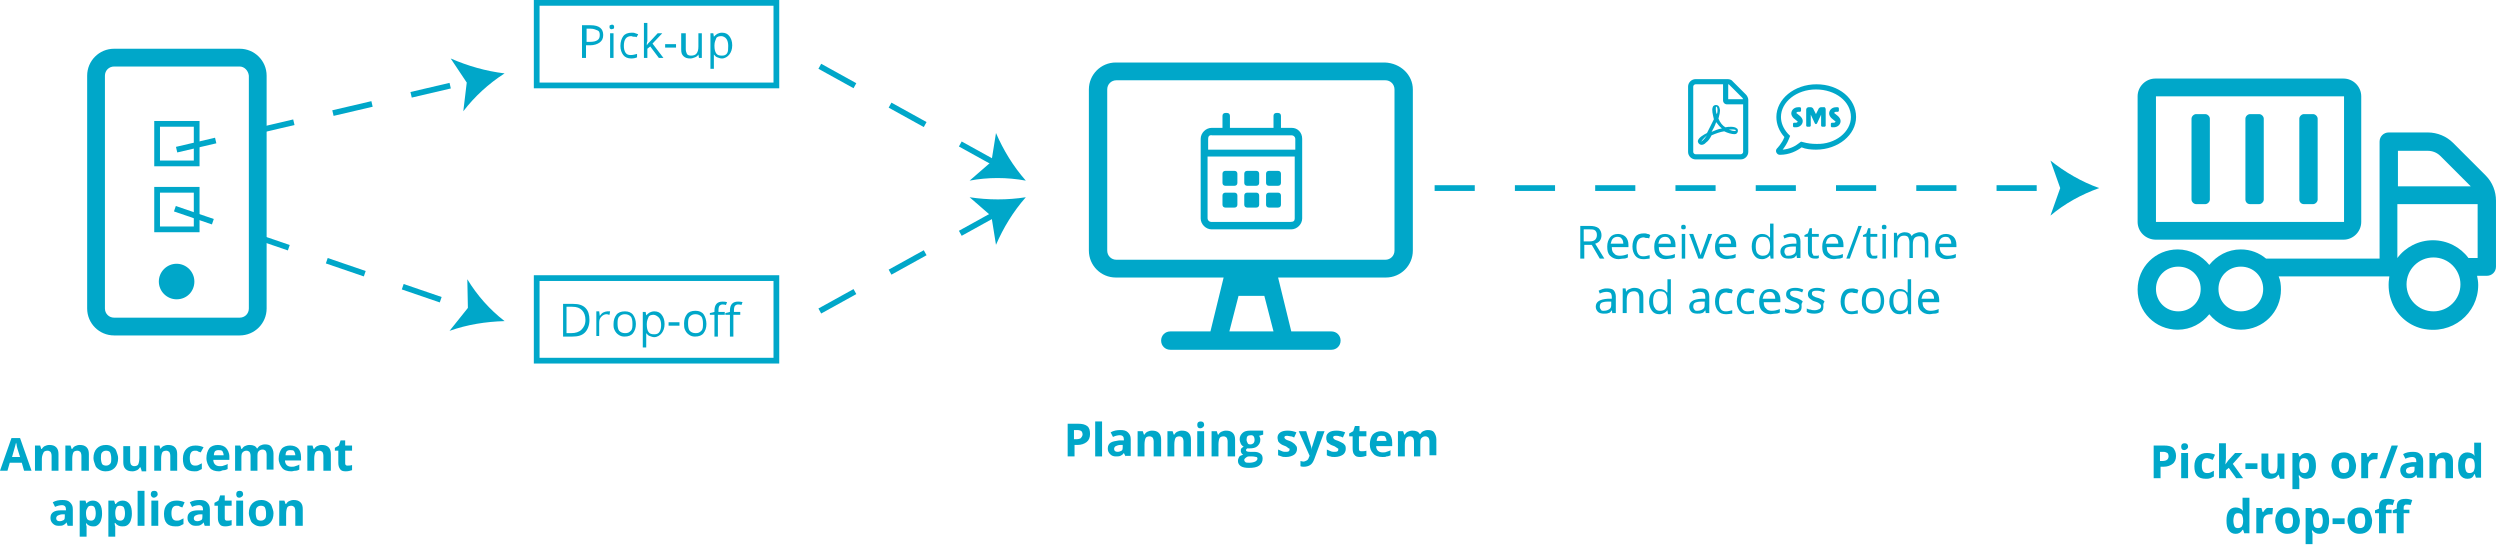<svg width="436" height="95" viewBox="0 0 436 95" fill="none" xmlns="http://www.w3.org/2000/svg">
<g clip-path="url(#clip0_62_29)">
<path d="M246.4 15.6V43.7C246.4 46.3 244.3 48.4 241.7 48.4H222.9L225.2 57.8H232.2C233.1 57.8 233.8 58.5 233.8 59.4C233.8 60.3 233.1 61 232.2 61H204.1C203.2 61 202.5 60.3 202.5 59.4C202.5 58.5 203.2 57.8 204.1 57.8H211.1L213.4 48.4H194.6C192 48.4 189.9 46.3 189.9 43.7V15.6C189.9 13 192 10.9 194.6 10.9H241.5C244.3 11 246.4 13.1 246.4 15.6ZM243.2 15.6C243.2 14.7 242.5 14 241.6 14H194.7C193.8 14 193.1 14.7 193.1 15.6V43.7C193.1 44.6 193.8 45.3 194.7 45.3H241.6C242.5 45.3 243.2 44.6 243.2 43.7V15.6ZM222.1 57.8L220.5 51.6H216L214.4 57.8H222.1Z" fill="#00A7C9"/>
<path d="M4.2 82.1L3.8 80.7H1.7L1.3 82.1H0L2 76.4H3.5L5.5 82.1H4.2ZM3.5 79.7C3.1 78.5 2.9 77.8 2.9 77.6C2.9 77.4 2.8 77.3 2.8 77.2C2.7 77.5 2.5 78.4 2.1 79.7H3.5Z" fill="#00A7C9"/>
<path d="M10.2 82.1H9V79.5C9 79.2 8.9 78.9 8.8 78.8C8.7 78.7 8.5 78.6 8.3 78.6C8 78.6 7.7 78.7 7.6 78.9C7.5 79.1 7.3 79.5 7.3 80V82.1H6.1V77.7H7L7.2 78.3H7.3C7.4 78.1 7.6 77.9 7.8 77.8C8 77.7 8.3 77.6 8.6 77.6C9.1 77.6 9.5 77.7 9.8 78C10.1 78.3 10.2 78.7 10.2 79.2V82.1Z" fill="#00A7C9"/>
<path d="M15.4 82.1H14.2V79.5C14.2 79.2 14.1 78.9 14 78.8C13.9 78.7 13.7 78.6 13.5 78.6C13.2 78.6 12.9 78.7 12.8 78.9C12.7 79.1 12.6 79.5 12.6 80V82.1H11.4V77.7H12.3L12.5 78.3H12.6C12.7 78.1 12.9 77.9 13.1 77.8C13.3 77.7 13.6 77.6 13.9 77.6C14.4 77.6 14.8 77.7 15.1 78C15.4 78.3 15.5 78.7 15.5 79.2V82.1H15.4Z" fill="#00A7C9"/>
<path d="M20.6 79.9C20.6 80.6 20.4 81.2 20 81.6C19.6 82 19.1 82.2 18.4 82.2C18 82.2 17.6 82.1 17.3 81.9C17 81.7 16.7 81.5 16.6 81.1C16.5 80.7 16.3 80.4 16.3 79.9C16.3 79.2 16.5 78.6 16.9 78.2C17.3 77.8 17.8 77.6 18.5 77.6C18.9 77.6 19.3 77.7 19.6 77.9C19.9 78.1 20.2 78.3 20.3 78.7C20.4 79.1 20.6 79.4 20.6 79.9ZM17.6 79.9C17.6 80.3 17.7 80.7 17.8 80.9C17.9 81.1 18.2 81.2 18.5 81.2C18.8 81.2 19 81.1 19.2 80.9C19.4 80.7 19.4 80.4 19.4 79.9C19.4 79.5 19.3 79.1 19.2 78.9C19.1 78.7 18.8 78.6 18.5 78.6C18.2 78.6 18 78.7 17.8 78.9C17.6 79.1 17.6 79.5 17.6 79.9Z" fill="#00A7C9"/>
<path d="M24.7 82.1L24.5 81.5H24.4C24.3 81.7 24.1 81.9 23.9 82C23.7 82.1 23.4 82.2 23.1 82.2C22.6 82.2 22.2 82.1 21.9 81.8C21.6 81.5 21.5 81.1 21.5 80.6V77.8H22.7V80.4C22.7 80.7 22.8 81 22.9 81.1C23 81.2 23.2 81.3 23.4 81.3C23.7 81.3 24 81.2 24.1 81C24.2 80.8 24.3 80.4 24.3 79.9V77.8H25.5V82.2H24.7V82.1Z" fill="#00A7C9"/>
<path d="M30.9 82.1H29.7V79.5C29.7 79.2 29.6 78.9 29.5 78.8C29.4 78.7 29.2 78.6 29 78.6C28.7 78.6 28.4 78.7 28.3 78.9C28.2 79.1 28.1 79.5 28.1 80V82.1H26.9V77.7H27.8L28 78.3C28.1 78.1 28.3 77.9 28.5 77.8C28.7 77.7 29 77.6 29.3 77.6C29.8 77.6 30.2 77.7 30.5 78C30.8 78.3 30.9 78.7 30.9 79.2V82.1Z" fill="#00A7C9"/>
<path d="M33.9 82.2C32.5 82.2 31.9 81.5 31.9 80C31.9 79.3 32.1 78.7 32.5 78.3C32.9 77.9 33.4 77.7 34.1 77.7C34.6 77.7 35.1 77.8 35.5 78L35 78.9C34.8 78.8 34.6 78.8 34.5 78.7C34.4 78.6 34.2 78.6 34 78.6C33.4 78.6 33.1 79 33.1 79.9C33.1 80.8 33.4 81.2 34 81.2C34.2 81.2 34.4 81.2 34.6 81.1C34.8 81 35 80.9 35.2 80.8V81.8C35 81.9 34.8 82 34.6 82.1C34.4 82.2 34.2 82.2 33.9 82.2Z" fill="#00A7C9"/>
<path d="M38.2 82.2C37.5 82.2 36.9 82 36.6 81.6C36.3 81.2 36 80.6 36 79.9C36 79.2 36.2 78.6 36.5 78.2C36.8 77.8 37.4 77.6 38 77.6C38.6 77.6 39.1 77.8 39.4 78.1C39.7 78.4 40 79 40 79.6V80.2H37.2C37.2 80.5 37.3 80.8 37.5 81C37.7 81.2 38 81.3 38.3 81.3C38.6 81.3 38.8 81.3 39 81.2C39.2 81.1 39.5 81.1 39.7 80.9V81.8C39.5 81.9 39.3 82 39 82C38.7 82 38.6 82.2 38.2 82.2ZM38.1 78.5C37.8 78.5 37.6 78.6 37.5 78.7C37.4 78.8 37.3 79.1 37.3 79.4H39C39 79.1 38.9 78.9 38.8 78.7C38.7 78.5 38.3 78.5 38.1 78.5Z" fill="#00A7C9"/>
<path d="M44.9 82.1H43.7V79.5C43.7 79.2 43.6 78.9 43.5 78.8C43.4 78.7 43.2 78.6 43 78.6C42.7 78.6 42.5 78.7 42.3 78.9C42.1 79.1 42.1 79.5 42.1 80V82.1H41V77.7H41.9L42.1 78.3H42.2C42.3 78.1 42.5 77.9 42.7 77.8C42.9 77.7 43.2 77.6 43.5 77.6C44.2 77.6 44.6 77.8 44.8 78.2H44.9C45 78 45.2 77.8 45.4 77.7C45.6 77.6 45.9 77.5 46.2 77.5C46.7 77.5 47.1 77.6 47.3 77.9C47.5 78.2 47.7 78.6 47.7 79.1V81.9H46.5V79.3C46.5 79 46.4 78.7 46.3 78.6C46.2 78.5 46 78.4 45.8 78.4C45.5 78.4 45.3 78.5 45.1 78.7C44.9 78.9 44.9 79.2 44.9 79.7V82.1Z" fill="#00A7C9"/>
<path d="M50.8 82.2C50.1 82.2 49.5 82 49.2 81.6C48.9 81.2 48.6 80.7 48.6 80C48.6 79.3 48.8 78.7 49.1 78.3C49.4 77.9 50 77.7 50.6 77.7C51.2 77.7 51.7 77.9 52 78.2C52.3 78.5 52.5 79 52.5 79.7V80.3H49.7C49.7 80.6 49.8 80.9 50 81.1C50.2 81.3 50.5 81.4 50.8 81.4C51.1 81.4 51.3 81.4 51.5 81.3C51.7 81.2 52 81.2 52.2 81V81.9C52 82 51.8 82.1 51.5 82.1C51.2 82.1 51.1 82.2 50.8 82.2ZM50.6 78.5C50.3 78.5 50.1 78.6 50 78.7C49.9 78.8 49.8 79.1 49.8 79.4H51.5C51.5 79.1 51.4 78.9 51.3 78.7C51.2 78.5 50.9 78.5 50.6 78.5Z" fill="#00A7C9"/>
<path d="M57.6 82.1H56.4V79.5C56.4 79.2 56.3 78.9 56.2 78.8C56.1 78.7 55.9 78.6 55.7 78.6C55.4 78.6 55.1 78.7 55 78.9C54.9 79.1 54.8 79.5 54.8 80V82.1H53.6V77.7H54.5L54.7 78.3H54.8C54.9 78.1 55.1 77.9 55.3 77.8C55.5 77.7 55.8 77.6 56.1 77.6C56.6 77.6 57 77.7 57.3 78C57.6 78.3 57.7 78.7 57.7 79.2V82.1H57.6Z" fill="#00A7C9"/>
<path d="M60.6 81.2C60.8 81.2 61.1 81.2 61.4 81.1V82C61.1 82.1 60.7 82.2 60.3 82.2C59.8 82.2 59.5 82.1 59.3 81.8C59.1 81.5 59 81.2 59 80.7V78.6H58.4V78.1L59.1 77.7L59.4 76.8H60.2V77.7H61.4V78.6H60.2V80.7C60.2 80.9 60.2 81 60.3 81.1C60.4 81.2 60.5 81.2 60.6 81.2Z" fill="#00A7C9"/>
<path d="M11.8 91.7L11.6 91.1C11.4 91.4 11.2 91.5 11 91.6C10.8 91.7 10.5 91.7 10.2 91.7C9.8 91.7 9.5 91.6 9.2 91.3C8.9 91 8.8 90.7 8.8 90.3C8.8 89.8 9 89.5 9.3 89.3C9.6 89.1 10 89 10.7 89H11.5V88.8C11.5 88.4 11.3 88.1 10.8 88.1C10.5 88.1 10 88.2 9.6 88.4L9.2 87.6C9.7 87.3 10.3 87.2 10.9 87.2C11.5 87.2 11.9 87.3 12.2 87.6C12.5 87.9 12.7 88.2 12.7 88.8V91.7H11.8ZM11.4 89.7H10.9C10.6 89.7 10.3 89.8 10.1 89.9C9.9 90 9.8 90.2 9.8 90.4C9.8 90.7 10 90.9 10.4 90.9C10.7 90.9 10.9 90.8 11.1 90.7C11.3 90.6 11.3 90.3 11.3 90.1V89.7H11.4Z" fill="#00A7C9"/>
<path d="M16.199 91.8C15.699 91.8 15.299 91.6 14.999 91.2C14.999 91.6 15.099 91.8 15.099 91.8V93.6H13.899V87.3H14.899L15.099 87.9H14.999C15.299 87.5 15.699 87.3 16.199 87.3C16.699 87.3 17.099 87.5 17.399 87.9C17.699 88.3 17.799 88.9 17.799 89.6C17.799 90.1 17.699 90.5 17.599 90.8C17.499 91.1 17.299 91.4 16.999 91.6C16.699 91.8 16.599 91.8 16.199 91.8ZM15.899 88.2C15.599 88.2 15.399 88.3 15.299 88.5C15.199 88.7 14.999 88.9 14.999 89.4V89.5C14.999 90 15.099 90.3 15.199 90.5C15.299 90.7 15.599 90.8 15.899 90.8C16.399 90.8 16.699 90.4 16.699 89.5C16.699 89.1 16.599 88.7 16.499 88.5C16.399 88.3 16.199 88.2 15.899 88.2Z" fill="#00A7C9"/>
<path d="M21.299 91.8C20.799 91.8 20.399 91.6 20.099 91.2H19.999C19.999 91.6 20.099 91.8 20.099 91.8V93.6H18.899V87.3H19.899L20.099 87.9H20.199C20.499 87.5 20.899 87.3 21.399 87.3C21.899 87.3 22.299 87.5 22.599 87.9C22.899 88.3 22.999 88.9 22.999 89.6C22.999 90.1 22.899 90.5 22.799 90.8C22.699 91.1 22.499 91.4 22.199 91.6C21.899 91.8 21.599 91.8 21.299 91.8ZM20.899 88.2C20.599 88.2 20.399 88.3 20.299 88.5C20.199 88.7 20.099 89 20.099 89.4V89.5C20.099 90 20.199 90.3 20.299 90.5C20.399 90.7 20.699 90.8 20.999 90.8C21.499 90.8 21.799 90.4 21.799 89.5C21.799 89.1 21.699 88.7 21.599 88.5C21.499 88.3 21.199 88.2 20.899 88.2Z" fill="#00A7C9"/>
<path d="M25.1 91.7H24V85.6H25.2V91.7H25.1Z" fill="#00A7C9"/>
<path d="M26.3 86.2C26.3 85.8 26.5 85.6 26.9 85.6C27.3 85.6 27.5 85.8 27.5 86.2C27.5 86.4 27.4 86.5 27.3 86.6C27.2 86.7 27 86.8 26.8 86.8C26.6 86.8 26.3 86.6 26.3 86.2ZM27.6 91.7H26.4V87.3H27.6V91.7Z" fill="#00A7C9"/>
<path d="M30.6 91.8C29.2 91.8 28.6 91.1 28.6 89.6C28.6 88.9 28.8 88.3 29.2 87.9C29.6 87.5 30.1 87.3 30.8 87.3C31.3 87.3 31.8 87.4 32.2 87.6L31.8 88.5C31.6 88.4 31.4 88.4 31.3 88.3C31.2 88.2 31 88.2 30.8 88.2C30.2 88.2 29.9 88.6 29.9 89.5C29.9 90.4 30.2 90.8 30.8 90.8C31 90.8 31.2 90.8 31.4 90.7C31.6 90.6 31.8 90.5 32 90.4V91.4C31.8 91.5 31.6 91.6 31.4 91.7C31.2 91.8 30.9 91.8 30.6 91.8Z" fill="#00A7C9"/>
<path d="M35.7 91.7L35.5 91.1C35.3 91.4 35.1 91.5 34.9 91.6C34.7 91.7 34.4 91.7 34.1 91.7C33.7 91.7 33.4 91.6 33.1 91.3C32.8 91 32.7 90.7 32.7 90.3C32.7 89.8 32.9 89.5 33.2 89.3C33.5 89.1 34 89 34.6 89H35.4V88.8C35.4 88.4 35.2 88.1 34.7 88.1C34.4 88.1 33.9 88.2 33.5 88.4L33.1 87.6C33.6 87.3 34.2 87.2 34.8 87.2C35.4 87.2 35.8 87.3 36.1 87.6C36.4 87.9 36.6 88.2 36.6 88.8V91.7H35.7ZM35.4 89.7H34.9C34.6 89.7 34.3 89.8 34.1 89.9C33.9 90 33.8 90.2 33.8 90.4C33.8 90.7 34 90.9 34.4 90.9C34.7 90.9 34.9 90.8 35.1 90.7C35.3 90.6 35.3 90.3 35.3 90.1V89.7H35.4Z" fill="#00A7C9"/>
<path d="M39.599 90.8C39.799 90.8 40.099 90.8 40.399 90.7V91.6C40.099 91.7 39.699 91.8 39.299 91.8C38.799 91.8 38.499 91.7 38.299 91.4C38.099 91.1 37.999 90.8 37.999 90.3V88.2H37.399V87.7L38.099 87.3L38.399 86.4H39.199V87.3H40.399V88.2H39.199V90.3C39.199 90.5 39.199 90.6 39.299 90.7C39.399 90.8 39.499 90.8 39.599 90.8Z" fill="#00A7C9"/>
<path d="M41.2 86.2C41.2 85.8 41.4 85.6 41.8 85.6C42.2 85.6 42.4 85.8 42.4 86.2C42.4 86.4 42.3 86.5 42.2 86.6C42.1 86.7 41.9 86.8 41.7 86.8C41.4 86.8 41.2 86.6 41.2 86.2ZM42.4 91.7H41.2V87.3H42.4V91.7Z" fill="#00A7C9"/>
<path d="M47.699 89.5C47.699 90.2 47.499 90.8 47.099 91.2C46.699 91.6 46.199 91.8 45.499 91.8C45.099 91.8 44.699 91.7 44.399 91.5C44.099 91.3 43.799 91.1 43.699 90.7C43.599 90.3 43.399 90 43.399 89.5C43.399 88.8 43.599 88.2 43.999 87.8C44.399 87.4 44.899 87.2 45.599 87.2C45.999 87.2 46.399 87.3 46.699 87.5C46.999 87.7 47.299 87.9 47.399 88.3C47.499 88.7 47.699 89 47.699 89.5ZM44.599 89.5C44.599 89.9 44.699 90.3 44.799 90.5C44.899 90.7 45.199 90.8 45.499 90.8C45.799 90.8 45.999 90.7 46.199 90.5C46.399 90.3 46.399 90 46.399 89.5C46.399 89.1 46.299 88.7 46.199 88.5C46.099 88.3 45.799 88.2 45.499 88.2C45.199 88.2 44.999 88.3 44.799 88.5C44.599 88.7 44.599 89.1 44.599 89.5Z" fill="#00A7C9"/>
<path d="M52.7 91.7H51.5V89.1C51.5 88.8 51.4 88.5 51.3 88.4C51.2 88.3 51 88.2 50.8 88.2C50.5 88.2 50.2 88.3 50.1 88.5C50 88.7 49.9 89.1 49.9 89.6V91.7H48.7V87.3H49.6L49.8 87.9H49.9C50 87.7 50.2 87.5 50.4 87.4C50.6 87.3 50.9 87.2 51.2 87.2C51.7 87.2 52.1 87.3 52.4 87.6C52.7 87.9 52.8 88.3 52.8 88.8V91.7H52.7Z" fill="#00A7C9"/>
<path d="M46.5 53.8C46.5 56.4 44.4 58.5 41.8 58.5H19.9C17.3 58.5 15.2 56.4 15.2 53.8V13.2C15.2 10.6 17.3 8.5 19.9 8.5H41.8C44.4 8.5 46.5 10.6 46.5 13.2V53.8ZM41.8 11.6H19.9C19 11.6 18.3 12.3 18.3 13.2V53.8C18.3 54.7 19 55.4 19.9 55.4H41.8C42.7 55.4 43.4 54.7 43.4 53.8V13.2C43.3 12.3 42.6 11.6 41.8 11.6ZM30.8 52.2C29.1 52.2 27.7 50.8 27.7 49.1C27.7 47.4 29.1 46 30.8 46C32.5 46 33.9 47.4 33.9 49.1C33.9 50.8 32.6 52.2 30.8 52.2Z" fill="#00A7C9"/>
<path d="M372.8 38.7V16.8C372.8 15.1 374.2 13.7 375.9 13.7H408.7C410.4 13.7 411.8 15.1 411.8 16.8V38.7C411.8 40.4 410.4 41.8 408.7 41.8H376C374.2 41.8 372.8 40.4 372.8 38.7ZM435.3 35V46.5C435.3 47.4 434.6 48.1 433.7 48.1H432C432.1 48.6 432.2 49.1 432.2 49.7C432.2 54.7 427.6 58.5 422.4 57.3C419.9 56.7 417.8 54.8 417 52.3C416.5 50.9 416.5 49.4 416.7 48.2H397.4C397.7 48.9 397.8 49.7 397.8 50.5C397.8 54.4 394.7 57.5 390.8 57.5C388.6 57.5 386.6 56.4 385.3 54.8C384 56.4 382.1 57.5 379.8 57.5C375.9 57.5 372.8 54.4 372.8 50.5C372.8 46.6 375.9 43.5 379.8 43.5C382 43.5 384 44.6 385.3 46.2C386.6 44.6 388.5 43.5 390.8 43.5C392.5 43.5 394 44.1 395.2 45.1H415V24.7C415 23.8 415.7 23.1 416.6 23.1H423.4C425.1 23.1 426.7 23.8 427.8 24.9L433.5 30.6C434.7 31.8 435.3 33.4 435.3 35ZM376 38.7H408.8V16.8H376V38.7ZM383.8 50.4C383.8 48.2 382.1 46.5 379.9 46.5C377.7 46.5 376 48.2 376 50.4C376 52.6 377.7 54.3 379.9 54.3C382.1 54.3 383.8 52.6 383.8 50.4ZM382.2 34.8V20.7C382.2 20.3 382.6 19.9 383 19.9H384.6C385 19.9 385.4 20.3 385.4 20.7V34.8C385.4 35.2 385 35.6 384.6 35.6H383C382.6 35.6 382.2 35.2 382.2 34.8ZM394.7 50.4C394.7 48.2 393 46.5 390.8 46.5C388.6 46.5 386.9 48.2 386.9 50.4C386.9 52.6 388.6 54.3 390.8 54.3C393 54.3 394.7 52.6 394.7 50.4ZM391.6 34.8V20.7C391.6 20.3 392 19.9 392.4 19.9H394C394.4 19.9 394.8 20.3 394.8 20.7V34.8C394.8 35.2 394.4 35.6 394 35.6H392.4C391.9 35.6 391.6 35.2 391.6 34.8ZM401 34.8V20.7C401 20.3 401.4 19.9 401.8 19.9H403.4C403.8 19.9 404.2 20.3 404.2 20.7V34.8C404.2 35.2 403.8 35.6 403.4 35.6H401.8C401.3 35.6 401 35.2 401 34.8ZM418.1 32.5H430.9L425.6 27.2C425 26.6 424.2 26.3 423.4 26.3H418.2V32.5H418.1ZM432.2 35.6H418.1V45C419.5 43.1 421.8 41.9 424.3 41.9C426.8 41.9 429.1 43.1 430.5 45H432.1V35.6H432.2ZM429.1 49.6C429.1 47 427 44.9 424.4 44.9C421.8 44.9 419.7 47 419.7 49.6C419.7 52.2 421.8 54.3 424.4 54.3C427 54.3 429.1 52.2 429.1 49.6Z" fill="#00A7C9"/>
<path d="M30.8 26.1L82.1 14.1" stroke="#00A7C9" stroke-miterlimit="10" stroke-dasharray="7 7"/>
<path d="M88 12.8C85.2 14.6 82.8 16.8 80.8 19.4L81.4 14.4L78.6 10.2C81.6 11.5 84.7 12.4 88 12.8Z" fill="#00A7C9"/>
<path d="M30.5 36.4L82.2 54.1" stroke="#00A7C9" stroke-miterlimit="10" stroke-dasharray="7 7"/>
<path d="M88 56C84.7 56.1 81.5 56.6 78.4 57.7L81.6 53.7L81.5 48.7C83.2 51.5 85.4 54 88 56Z" fill="#00A7C9"/>
<path d="M105.2 6.1C105.2 6.7 105 7.1 104.6 7.4C104.2 7.7 103.6 7.9 102.9 7.9H102.2V10.1H101.5V4.4H103C104.5 4.4 105.2 5 105.2 6.1ZM102.3 7.3H102.9C103.5 7.3 103.9 7.2 104.2 7C104.5 6.8 104.6 6.5 104.6 6.1C104.6 5.7 104.5 5.4 104.2 5.3C103.9 5.2 103.6 5 103 5H102.3V7.3Z" fill="#00A7C9"/>
<path d="M106.3 4.7C106.3 4.6 106.3 4.4 106.4 4.4C106.5 4.4 106.6 4.3 106.7 4.3C106.8 4.3 106.9 4.3 107 4.4C107.1 4.5 107.1 4.6 107.1 4.7C107.1 4.8 107.1 5 107 5C106.9 5 106.8 5.1 106.7 5.1C106.6 5.1 106.5 5.1 106.4 5C106.3 4.9 106.3 4.8 106.3 4.7ZM107 10.1H106.4V5.8H107V10.1Z" fill="#00A7C9"/>
<path d="M110.1 10.2C109.5 10.2 109 10 108.7 9.6C108.4 9.2 108.2 8.7 108.2 8C108.2 7.3 108.4 6.7 108.7 6.3C109 5.9 109.5 5.7 110.2 5.7C110.4 5.7 110.6 5.7 110.8 5.8C111 5.9 111.2 5.9 111.3 6L111 6.5C110.9 6.4 110.7 6.4 110.5 6.4C110.3 6.4 110.2 6.3 110.1 6.3C109.2 6.3 108.8 6.9 108.8 8C108.8 8.5 108.9 8.9 109.1 9.2C109.3 9.5 109.6 9.6 110 9.6C110.4 9.6 110.7 9.5 111.1 9.4V10C110.9 10.1 110.5 10.2 110.1 10.2Z" fill="#00A7C9"/>
<path d="M112.8 7.9C112.9 7.7 113.1 7.5 113.3 7.3L114.7 5.8H115.5L113.8 7.6L115.7 10.1H114.9L113.4 8.1L112.9 8.5V10.1H112.3V4H112.9V7.2C112.8 7.4 112.8 7.6 112.8 7.9Z" fill="#00A7C9"/>
<path d="M116 8.3V7.7H117.9V8.3H116Z" fill="#00A7C9"/>
<path d="M119.6 5.8V8.6C119.6 8.9 119.7 9.2 119.8 9.4C119.9 9.6 120.2 9.7 120.5 9.7C120.9 9.7 121.3 9.6 121.5 9.3C121.7 9 121.8 8.7 121.8 8.1V5.8H122.4V10.1H121.9L121.8 9.5C121.7 9.7 121.5 9.9 121.2 10C120.9 10.1 120.7 10.2 120.4 10.2C119.9 10.2 119.5 10.1 119.2 9.8C118.9 9.5 118.8 9.2 118.8 8.6V5.8H119.6Z" fill="#00A7C9"/>
<path d="M125.9 10.2C125.6 10.2 125.4 10.1 125.1 10C124.8 9.9 124.7 9.7 124.5 9.5C124.5 9.7 124.5 10 124.5 10.2V12H123.9V5.8H124.4L124.5 6.4C124.7 6.2 124.9 6 125.1 5.9C125.3 5.8 125.6 5.7 125.9 5.7C126.5 5.7 126.9 5.9 127.2 6.3C127.5 6.7 127.7 7.2 127.7 7.9C127.7 8.6 127.5 9.1 127.2 9.5C126.9 9.9 126.4 10.2 125.9 10.2ZM125.8 6.3C125.4 6.3 125 6.4 124.9 6.7C124.8 7 124.6 7.3 124.6 7.9V8C124.6 8.6 124.7 9 124.9 9.3C125.1 9.6 125.4 9.7 125.9 9.7C126.3 9.7 126.6 9.6 126.8 9.3C127 9 127 8.5 127 8C127 7.5 126.9 7.1 126.7 6.8C126.5 6.5 126.1 6.3 125.8 6.3Z" fill="#00A7C9"/>
<path d="M102.8 55.8C102.8 56.7 102.5 57.5 102 58C101.5 58.5 100.8 58.7 99.8 58.7H98.2V53H100C100.9 53 101.6 53.2 102.1 53.7C102.6 54.2 102.8 54.9 102.8 55.8ZM102.1 55.8C102.1 55.1 101.9 54.5 101.5 54.1C101.1 53.7 100.6 53.5 99.8 53.5H98.8V58.1H99.6C100.4 58.1 101 57.9 101.4 57.5C101.8 57.1 102.1 56.6 102.1 55.8Z" fill="#00A7C9"/>
<path d="M105.9 54.3C106.1 54.3 106.3 54.3 106.4 54.3L106.3 54.9C106.1 54.9 106 54.8 105.8 54.8C105.5 54.8 105.2 54.9 104.9 55.2C104.6 55.5 104.5 55.8 104.5 56.3V58.6H104V54.3H104.5L104.6 55.1C104.8 54.8 105 54.6 105.2 54.5C105.4 54.4 105.7 54.3 105.9 54.3Z" fill="#00A7C9"/>
<path d="M110.9 56.5C110.9 57.2 110.7 57.7 110.4 58.1C110.1 58.5 109.6 58.7 108.9 58.7C108.5 58.7 108.2 58.6 107.9 58.4C107.6 58.2 107.4 58 107.2 57.6C107 57.2 107 57 107 56.5C107 55.8 107.2 55.3 107.5 54.9C107.8 54.5 108.3 54.3 109 54.3C109.6 54.3 110.1 54.5 110.4 54.9C110.7 55.3 110.9 55.9 110.9 56.5ZM107.7 56.5C107.7 57 107.8 57.5 108 57.7C108.2 57.9 108.5 58.1 109 58.1C109.5 58.1 109.7 58 110 57.7C110.3 57.4 110.3 57 110.3 56.4C110.3 55.9 110.2 55.4 110 55.2C109.8 55 109.5 54.8 109 54.8C108.6 54.8 108.3 54.9 108 55.2C107.7 55.5 107.7 56 107.7 56.5Z" fill="#00A7C9"/>
<path d="M114.101 58.8C113.801 58.8 113.601 58.7 113.301 58.6C113.001 58.5 112.901 58.3 112.701 58.1C112.701 58.3 112.701 58.6 112.701 58.8V60.6H112.101V54.4H112.601L112.701 55C112.901 54.8 113.101 54.6 113.301 54.5C113.501 54.4 113.801 54.3 114.101 54.3C114.701 54.3 115.101 54.5 115.401 54.9C115.701 55.3 115.901 55.8 115.901 56.5C115.901 57.2 115.701 57.7 115.401 58.1C115.101 58.5 114.601 58.8 114.101 58.8ZM114.001 54.9C113.601 54.9 113.201 55 113.101 55.3C113.001 55.6 112.801 55.9 112.801 56.5V56.6C112.801 57.2 112.901 57.6 113.101 57.9C113.301 58.2 113.601 58.3 114.101 58.3C114.501 58.3 114.801 58.2 115.001 57.9C115.201 57.6 115.301 57.2 115.301 56.7C115.301 56.2 115.201 55.8 115.001 55.5C114.801 55.2 114.301 54.9 114.001 54.9Z" fill="#00A7C9"/>
<path d="M116.601 56.8V56.2H118.501V56.8H116.601Z" fill="#00A7C9"/>
<path d="M123.2 56.5C123.2 57.2 123 57.7 122.7 58.1C122.4 58.5 121.9 58.7 121.2 58.7C120.8 58.7 120.5 58.6 120.2 58.4C119.9 58.2 119.7 58 119.5 57.6C119.3 57.2 119.3 56.9 119.3 56.4C119.3 55.7 119.5 55.2 119.8 54.8C120.1 54.4 120.6 54.2 121.3 54.2C121.9 54.2 122.4 54.4 122.7 54.8C123 55.2 123.2 55.9 123.2 56.5ZM120 56.5C120 57 120.1 57.5 120.3 57.7C120.5 57.9 120.8 58.1 121.3 58.1C121.8 58.1 122 58 122.3 57.7C122.6 57.4 122.6 57 122.6 56.4C122.6 55.9 122.5 55.4 122.3 55.2C122.1 55 121.8 54.8 121.3 54.8C120.9 54.8 120.6 54.9 120.3 55.2C120 55.5 120 56 120 56.5Z" fill="#00A7C9"/>
<path d="M126.3 54.9H125.2V58.7H124.6V54.9H123.8V54.6L124.6 54.4V54.2C124.6 53.1 125.1 52.6 126 52.6C126.2 52.6 126.5 52.6 126.8 52.7L126.6 53.2C126.4 53.1 126.1 53.1 126 53.1C125.8 53.1 125.6 53.2 125.5 53.3C125.4 53.4 125.3 53.7 125.3 54.1V54.4H126.4V54.9H126.3ZM129 54.9H127.9V58.7H127.3V54.9H126.5V54.6L127.3 54.4V54.2C127.3 53.1 127.8 52.6 128.7 52.6C128.9 52.6 129.2 52.6 129.5 52.7L129.3 53.2C129.1 53.1 128.8 53.1 128.7 53.1C128.5 53.1 128.3 53.2 128.2 53.3C128.1 53.4 128 53.7 128 54.1V54.4H129.1V54.9H129Z" fill="#00A7C9"/>
<path d="M173.6 28.5L141.6 10.8" stroke="#00A7C9" stroke-miterlimit="10" stroke-dasharray="7 7"/>
<path d="M178.9 31.5C176.7 29 175 26.2 173.7 23.2L172.9 28.2L169.1 31.5C172.3 30.9 175.6 30.9 178.9 31.5Z" fill="#00A7C9"/>
<path d="M173.6 37.3L141.6 55" stroke="#00A7C9" stroke-miterlimit="10" stroke-dasharray="7 7"/>
<path d="M178.9 34.4C175.7 34.9 172.4 34.9 169.1 34.4L172.9 37.7L173.7 42.7C175 39.7 176.7 36.9 178.9 34.4Z" fill="#00A7C9"/>
<path d="M190.1 75.7C190.1 76.3 189.9 76.8 189.5 77.1C189.1 77.4 188.6 77.6 187.9 77.6H187.4V79.6H186.2V73.9H188C188.7 73.9 189.2 74 189.6 74.3C190 74.6 190.1 75.1 190.1 75.7ZM187.3 76.6H187.7C188.1 76.6 188.4 76.5 188.5 76.4C188.6 76.3 188.8 76 188.8 75.8C188.8 75.5 188.7 75.3 188.6 75.2C188.5 75.1 188.2 75 187.9 75H187.3V76.6Z" fill="#00A7C9"/>
<path d="M192.2 79.6H191V73.5H192.2V79.6Z" fill="#00A7C9"/>
<path d="M196.3 79.6L196 79C195.8 79.3 195.6 79.4 195.4 79.5C195.2 79.6 194.9 79.6 194.6 79.6C194.2 79.6 193.9 79.5 193.6 79.2C193.3 78.9 193.2 78.6 193.2 78.2C193.2 77.7 193.4 77.4 193.7 77.2C194 77 194.5 76.9 195.2 76.8H196V76.6C196 76.2 195.8 75.9 195.3 75.9C195 75.9 194.5 76 194.1 76.2L193.7 75.4C194.2 75.1 194.8 75 195.4 75C196 75 196.4 75.1 196.7 75.4C197 75.7 197.2 76 197.2 76.6V79.5H196.3V79.6ZM195.9 77.6H195.4C195.1 77.6 194.8 77.7 194.6 77.8C194.4 77.9 194.3 78.1 194.3 78.3C194.3 78.6 194.5 78.8 194.9 78.8C195.2 78.8 195.4 78.7 195.6 78.6C195.8 78.5 195.8 78.2 195.8 78V77.6H195.9Z" fill="#00A7C9"/>
<path d="M202.4 79.6H201.2V77C201.2 76.7 201.1 76.4 201 76.3C200.9 76.2 200.7 76.1 200.5 76.1C200.2 76.1 199.9 76.2 199.8 76.4C199.7 76.6 199.6 77 199.6 77.5V79.6H198.4V75.2H199.3L199.5 75.8H199.6C199.7 75.6 199.9 75.4 200.1 75.3C200.3 75.2 200.6 75.1 200.9 75.1C201.4 75.1 201.8 75.2 202.1 75.5C202.4 75.8 202.5 76.2 202.5 76.7V79.6H202.4Z" fill="#00A7C9"/>
<path d="M207.601 79.6H206.401V77C206.401 76.7 206.301 76.4 206.201 76.3C206.101 76.2 205.901 76.1 205.701 76.1C205.401 76.1 205.101 76.2 205.001 76.4C204.901 76.6 204.801 77 204.801 77.5V79.6H203.601V75.2H204.501L204.701 75.8H204.801C204.901 75.6 205.101 75.4 205.301 75.3C205.501 75.2 205.801 75.1 206.101 75.1C206.601 75.1 207.001 75.2 207.301 75.5C207.601 75.8 207.701 76.2 207.701 76.7V79.6H207.601Z" fill="#00A7C9"/>
<path d="M208.8 74.1C208.8 73.7 209 73.5 209.4 73.5C209.8 73.5 210 73.7 210 74.1C210 74.3 209.9 74.4 209.8 74.5C209.7 74.6 209.5 74.7 209.3 74.7C209 74.7 208.8 74.5 208.8 74.1ZM210 79.6H208.8V75.2H210V79.6Z" fill="#00A7C9"/>
<path d="M215.3 79.6H214.1V77C214.1 76.7 214 76.4 213.9 76.3C213.8 76.2 213.6 76.1 213.4 76.1C213.1 76.1 212.8 76.2 212.7 76.4C212.6 76.6 212.5 77 212.5 77.5V79.6H211.3V75.2H212.2L212.4 75.8H212.5C212.6 75.6 212.8 75.4 213 75.3C213.2 75.2 213.5 75.1 213.8 75.1C214.3 75.1 214.7 75.2 215 75.5C215.3 75.8 215.4 76.2 215.4 76.7V79.6H215.3Z" fill="#00A7C9"/>
<path d="M220.3 75.2V75.8L219.6 76C219.7 76.2 219.8 76.4 219.8 76.7C219.8 77.2 219.6 77.5 219.3 77.8C219 78.1 218.5 78.2 217.9 78.2H217.7H217.5C217.4 78.3 217.3 78.4 217.3 78.5C217.3 78.7 217.5 78.8 218 78.8H218.7C219.2 78.8 219.5 78.9 219.8 79.1C220.1 79.3 220.2 79.6 220.2 80C220.2 80.5 220 80.9 219.6 81.2C219.2 81.5 218.6 81.6 217.8 81.6C217.2 81.6 216.7 81.5 216.4 81.3C216.1 81.1 215.9 80.8 215.9 80.4C215.9 80.1 216 79.9 216.1 79.7C216.2 79.5 216.5 79.4 216.8 79.3C216.7 79.2 216.6 79.2 216.5 79C216.4 78.8 216.4 78.8 216.4 78.6C216.4 78.4 216.4 78.3 216.5 78.2C216.6 78.1 216.7 78 216.9 77.9C216.7 77.8 216.5 77.6 216.4 77.4C216.3 77.2 216.2 76.9 216.2 76.6C216.2 76.1 216.4 75.8 216.7 75.5C217 75.2 217.5 75.1 218 75.1C218.1 75.1 218.3 75.1 218.4 75.1C218.5 75.1 218.7 75.1 218.7 75.1H220.3V75.2ZM217 80.2C217 80.4 217.1 80.5 217.2 80.6C217.3 80.7 217.6 80.7 217.9 80.7C218.3 80.7 218.7 80.6 218.9 80.5C219.1 80.4 219.3 80.2 219.3 80C219.3 79.8 219.2 79.7 219.1 79.7C219 79.7 218.7 79.6 218.4 79.6H217.8C217.6 79.6 217.4 79.7 217.3 79.8C217.2 79.9 217 80 217 80.2ZM217.4 76.7C217.4 76.9 217.5 77.1 217.6 77.3C217.7 77.5 217.9 77.5 218.1 77.5C218.3 77.5 218.5 77.4 218.6 77.3C218.7 77.2 218.8 77 218.8 76.7C218.8 76.2 218.6 75.9 218.2 75.9C217.6 75.9 217.4 76.1 217.4 76.7Z" fill="#00A7C9"/>
<path d="M226.2 78.3C226.2 78.7 226 79.1 225.7 79.3C225.4 79.5 224.9 79.7 224.3 79.7C224 79.7 223.7 79.7 223.5 79.6C223.3 79.5 223.1 79.5 222.9 79.4V78.4C223.1 78.5 223.4 78.6 223.6 78.7C223.8 78.8 224.1 78.8 224.3 78.8C224.7 78.8 224.9 78.7 224.9 78.4C224.9 78.3 224.9 78.2 224.8 78.2C224.7 78.2 224.6 78.1 224.5 78C224.4 77.9 224.2 77.8 223.9 77.7C223.6 77.6 223.3 77.4 223.2 77.3C223.1 77.2 222.9 77 222.9 76.9C222.9 76.8 222.8 76.6 222.8 76.3C222.8 75.9 223 75.6 223.3 75.4C223.6 75.2 224 75.1 224.6 75.1C225.1 75.1 225.6 75.2 226.1 75.4L225.7 76.3C225.5 76.2 225.3 76.1 225.1 76.1C224.9 76.1 224.7 76 224.5 76C224.1 76 224 76.1 224 76.3C224 76.4 224.1 76.5 224.2 76.6C224.3 76.7 224.6 76.8 224.9 76.9C225.2 77 225.5 77.2 225.6 77.3C225.8 77.4 225.9 77.6 226 77.7C226.2 77.9 226.2 78.1 226.2 78.3Z" fill="#00A7C9"/>
<path d="M226.5 75.2H227.8L228.6 77.7C228.7 77.9 228.7 78.2 228.7 78.5C228.7 78.2 228.8 78 228.9 77.7L229.7 75.2H231L229.2 80.1C229 80.6 228.8 80.9 228.5 81.1C228.2 81.3 227.8 81.4 227.4 81.4C227.2 81.4 227 81.4 226.8 81.3V80.4C226.9 80.4 227.1 80.5 227.3 80.5C227.5 80.5 227.7 80.4 227.9 80.3C228.1 80.2 228.2 80 228.3 79.7L228.4 79.5L226.5 75.2Z" fill="#00A7C9"/>
<path d="M234.7 78.3C234.7 78.7 234.5 79.1 234.2 79.3C233.9 79.5 233.4 79.7 232.8 79.7C232.5 79.7 232.2 79.7 232 79.6C231.8 79.6 231.6 79.5 231.4 79.4V78.4C231.6 78.5 231.9 78.6 232.1 78.7C232.3 78.8 232.6 78.8 232.8 78.8C233.2 78.8 233.4 78.7 233.4 78.4C233.4 78.3 233.4 78.2 233.3 78.2C233.2 78.1 233.1 78.1 233 78C232.9 77.9 232.7 77.8 232.4 77.7C232.1 77.6 231.8 77.4 231.7 77.3C231.5 77.2 231.4 77 231.4 76.9C231.3 76.7 231.3 76.6 231.3 76.3C231.3 75.9 231.5 75.6 231.8 75.4C232.1 75.2 232.5 75.1 233.1 75.1C233.6 75.1 234.1 75.2 234.6 75.4L234.2 76.3C234 76.2 233.8 76.1 233.6 76.1C233.4 76 233.2 76 233 76C232.6 76 232.5 76.1 232.5 76.3C232.5 76.4 232.6 76.5 232.7 76.6C232.8 76.7 233.1 76.8 233.4 76.9C233.7 77 234 77.2 234.2 77.3C234.4 77.4 234.5 77.6 234.6 77.7C234.7 77.9 234.7 78.1 234.7 78.3Z" fill="#00A7C9"/>
<path d="M237.5 78.7C237.7 78.7 238 78.7 238.3 78.6V79.5C238 79.6 237.6 79.7 237.2 79.7C236.7 79.7 236.4 79.6 236.2 79.3C236 79.1 235.9 78.7 235.9 78.2V76.1H235.3V75.6L236 75.2L236.3 74.3H237.1V75.2H238.3V76.1H237V78.2C237 78.4 237 78.5 237.1 78.6C237.2 78.7 237.3 78.7 237.5 78.7Z" fill="#00A7C9"/>
<path d="M241.1 79.7C240.4 79.7 239.8 79.5 239.5 79.1C239.1 78.7 238.9 78.2 238.9 77.5C238.9 76.8 239.1 76.2 239.4 75.8C239.8 75.4 240.3 75.2 240.9 75.2C241.5 75.2 242 75.4 242.3 75.7C242.6 76 242.8 76.5 242.8 77.2V77.8H240C240 78.1 240.1 78.4 240.3 78.6C240.5 78.8 240.8 78.9 241.1 78.9C241.4 78.9 241.6 78.9 241.8 78.8C242 78.7 242.3 78.7 242.5 78.5V79.4C242.3 79.5 242.1 79.6 241.8 79.6C241.7 79.7 241.4 79.7 241.1 79.7ZM240.9 76C240.6 76 240.4 76.1 240.3 76.2C240.2 76.4 240.1 76.6 240.1 76.9H241.8C241.8 76.6 241.7 76.4 241.6 76.2C241.5 76 241.2 76 240.9 76Z" fill="#00A7C9"/>
<path d="M247.8 79.6H246.6V77C246.6 76.7 246.5 76.4 246.4 76.3C246.3 76.2 246.1 76.1 245.9 76.1C245.6 76.1 245.4 76.2 245.2 76.4C245.1 76.6 245 77 245 77.5V79.6H243.8V75.2H244.7L244.9 75.8H245C245.1 75.6 245.3 75.4 245.5 75.3C245.7 75.2 246 75.1 246.3 75.1C247 75.1 247.4 75.3 247.6 75.7H247.7C247.8 75.5 248 75.3 248.2 75.2C248.4 75.1 248.7 75 249 75C249.5 75 249.9 75.1 250.1 75.4C250.3 75.7 250.5 76.1 250.5 76.6V79.4H249.3V77C249.3 76.7 249.2 76.4 249.1 76.3C249 76.2 248.8 76.1 248.6 76.1C248.3 76.1 248.1 76.2 247.9 76.4C247.7 76.6 247.7 76.9 247.7 77.4V79.6H247.8Z" fill="#00A7C9"/>
<path d="M250.2 32.8H360.1" stroke="#00A7C9" stroke-miterlimit="10" stroke-dasharray="7 7"/>
<path d="M366.1 32.8C363 33.9 360.1 35.5 357.6 37.6L359.3 32.8L357.6 28C360.1 30 363 31.7 366.1 32.8Z" fill="#00A7C9"/>
<path d="M34.3 21.6H27.4V28.5H34.3V21.6Z" stroke="#00A7C9" stroke-miterlimit="10"/>
<path d="M34.3 33.1H27.4V40H34.3V33.1Z" stroke="#00A7C9" stroke-miterlimit="10"/>
<path d="M227.1 24.2V38.1C227.1 39.1 226.2 40 225.2 40H211.3C210.3 40 209.4 39.1 209.4 38.1V24.2C209.4 23.2 210.3 22.3 211.3 22.3H213.2V20.2C213.2 19.9 213.4 19.7 213.7 19.7H214C214.3 19.7 214.5 19.9 214.5 20.2V22.3H222.1V20.2C222.1 19.9 222.3 19.7 222.6 19.7H222.9C223.2 19.7 223.4 19.9 223.4 20.2V22.3H225.3C226.3 22.3 227.1 23.1 227.1 24.2ZM210.7 24.2V26.1H225.9V24.2C225.9 23.9 225.6 23.6 225.3 23.6H211.4C210.9 23.5 210.7 23.8 210.7 24.2ZM225.8 38.1V27.3H210.6V38.1C210.6 38.4 210.9 38.7 211.2 38.7H225.1C225.6 38.7 225.8 38.5 225.8 38.1ZM213.7 32.4C213.4 32.4 213.2 32.2 213.2 31.9V30.3C213.2 30 213.4 29.8 213.7 29.8H215.3C215.6 29.8 215.8 30 215.8 30.3V31.9C215.8 32.2 215.6 32.4 215.3 32.4H213.7ZM213.7 36.2C213.4 36.2 213.2 36 213.2 35.7V34.1C213.2 33.8 213.4 33.6 213.7 33.6H215.3C215.6 33.6 215.8 33.8 215.8 34.1V35.7C215.8 36 215.6 36.2 215.3 36.2H213.7ZM217.5 32.4C217.2 32.4 217 32.2 217 31.9V30.3C217 30 217.2 29.8 217.5 29.8H219.1C219.4 29.8 219.6 30 219.6 30.3V31.9C219.6 32.2 219.4 32.4 219.1 32.4H217.5ZM217.5 36.2C217.2 36.2 217 36 217 35.7V34.1C217 33.8 217.2 33.6 217.5 33.6H219.1C219.4 33.6 219.6 33.8 219.6 34.1V35.7C219.6 36 219.4 36.2 219.1 36.2H217.5ZM221.3 32.4C221 32.4 220.8 32.2 220.8 31.9V30.3C220.8 30 221 29.8 221.3 29.8H222.9C223.2 29.8 223.4 30 223.4 30.3V31.9C223.4 32.2 223.2 32.4 222.9 32.4H221.3ZM221.3 36.2C221 36.2 220.8 36 220.8 35.7V34.1C220.8 33.8 221 33.6 221.3 33.6H222.9C223.2 33.6 223.4 33.8 223.4 34.1V35.7C223.4 36 223.2 36.2 222.9 36.2H221.3Z" fill="#00A7C9"/>
<path d="M135.4 48.5H93.6V62.9H135.4V48.5Z" stroke="#00A7C9" stroke-miterlimit="10"/>
<path d="M135.4 0.5H93.6V14.9H135.4V0.5Z" stroke="#00A7C9" stroke-miterlimit="10"/>
<path d="M276.3 42.7V45.1H275.6V39.4H277.2C277.9 39.4 278.4 39.5 278.8 39.8C279.1 40.1 279.3 40.5 279.3 41C279.3 41.8 278.9 42.3 278.2 42.5L279.8 45.1H279L277.6 42.7H276.3ZM276.3 42.1H277.2C277.7 42.1 278 42 278.2 41.8C278.4 41.6 278.5 41.3 278.5 41C278.5 40.6 278.4 40.4 278.2 40.2C278 40 277.6 40 277.1 40H276.2V42.1H276.3Z" fill="#00A7C9"/>
<path d="M282.3 45.2C281.7 45.2 281.2 45 280.8 44.6C280.4 44.2 280.3 43.7 280.3 43C280.3 42.3 280.5 41.8 280.8 41.4C281.1 41 281.6 40.8 282.2 40.8C282.7 40.8 283.2 41 283.5 41.3C283.8 41.6 284 42.1 284 42.7V43.1H281.1C281.1 43.6 281.2 44 281.5 44.2C281.7 44.5 282.1 44.6 282.5 44.6C283 44.6 283.4 44.5 283.9 44.3V44.9C283.7 45 283.5 45.1 283.2 45.1C282.8 45.1 282.5 45.2 282.3 45.2ZM282.1 41.3C281.8 41.3 281.5 41.4 281.3 41.6C281.1 41.8 281 42.1 280.9 42.5H283.1C283.1 42.1 283 41.8 282.8 41.6C282.7 41.4 282.4 41.3 282.1 41.3Z" fill="#00A7C9"/>
<path d="M286.599 45.2C285.999 45.2 285.499 45 285.199 44.6C284.899 44.2 284.699 43.7 284.699 43C284.699 42.3 284.899 41.7 285.199 41.3C285.499 40.9 285.999 40.7 286.699 40.7C286.899 40.7 287.099 40.7 287.299 40.8C287.499 40.8 287.699 40.9 287.799 41L287.599 41.6C287.499 41.5 287.299 41.5 287.099 41.5C286.899 41.5 286.799 41.4 286.699 41.4C285.799 41.4 285.399 42 285.399 43.1C285.399 43.6 285.499 44 285.699 44.3C285.899 44.6 286.199 44.7 286.599 44.7C286.999 44.7 287.299 44.6 287.699 44.5V45.1C287.399 45.1 287.099 45.2 286.599 45.2Z" fill="#00A7C9"/>
<path d="M290.5 45.2C289.9 45.2 289.4 45 289 44.6C288.6 44.2 288.5 43.7 288.5 43C288.5 42.3 288.7 41.8 289 41.4C289.3 41 289.8 40.8 290.4 40.8C290.9 40.8 291.4 41 291.7 41.3C292 41.6 292.2 42.1 292.2 42.7V43.1H289.3C289.3 43.6 289.4 44 289.7 44.2C289.9 44.5 290.3 44.6 290.7 44.6C291.2 44.6 291.6 44.5 292.1 44.3V44.9C291.9 45 291.7 45.1 291.4 45.1C291.1 45.1 290.8 45.2 290.5 45.2ZM290.4 41.3C290.1 41.3 289.8 41.4 289.6 41.6C289.4 41.8 289.3 42.1 289.2 42.5H291.4C291.4 42.1 291.3 41.8 291.1 41.6C291 41.4 290.7 41.3 290.4 41.3Z" fill="#00A7C9"/>
<path d="M293.199 39.6C293.199 39.5 293.199 39.3 293.299 39.3C293.399 39.2 293.499 39.2 293.599 39.2C293.699 39.2 293.799 39.2 293.899 39.3C293.999 39.4 293.999 39.5 293.999 39.6C293.999 39.7 293.999 39.9 293.899 39.9C293.799 40 293.699 40 293.599 40C293.499 40 293.399 40 293.299 39.9C293.199 39.9 293.199 39.8 293.199 39.6ZM293.899 45.1H293.299V40.8H293.899V45.1Z" fill="#00A7C9"/>
<path d="M296.2 45.1L294.6 40.8H295.3L296.2 43.3C296.4 43.9 296.5 44.3 296.6 44.5C296.6 44.4 296.7 44.1 296.9 43.6C297.1 43.1 297.4 42.2 297.9 40.8H298.6L297 45.1H296.2Z" fill="#00A7C9"/>
<path d="M301.1 45.2C300.5 45.2 300 45 299.6 44.6C299.2 44.2 299.1 43.7 299.1 43C299.1 42.3 299.3 41.8 299.6 41.4C299.9 41 300.4 40.8 301 40.8C301.5 40.8 302 41 302.3 41.3C302.6 41.6 302.8 42.1 302.8 42.7V43.1H299.9C299.9 43.6 300 44 300.3 44.2C300.5 44.5 300.9 44.6 301.3 44.6C301.8 44.6 302.2 44.5 302.7 44.3V44.9C302.5 45 302.3 45.1 302 45.1C301.6 45.1 301.4 45.2 301.1 45.2ZM300.9 41.3C300.6 41.3 300.3 41.4 300.1 41.6C299.9 41.8 299.8 42.1 299.7 42.5H301.9C301.9 42.1 301.8 41.8 301.6 41.6C301.5 41.4 301.2 41.3 300.9 41.3Z" fill="#00A7C9"/>
<path d="M308.7 44.5C308.4 44.9 307.9 45.2 307.3 45.2C306.7 45.2 306.3 45 306 44.6C305.7 44.2 305.5 43.7 305.5 43C305.5 42.3 305.7 41.7 306 41.4C306.3 41.1 306.7 40.8 307.3 40.8C307.9 40.8 308.3 41 308.6 41.4H308.7V41.1V40.8V39H309.3V45.1H308.8L308.7 44.5ZM307.4 44.6C307.8 44.6 308.2 44.5 308.4 44.2C308.6 43.9 308.7 43.6 308.7 43C308.7 42.4 308.6 42 308.4 41.7C308.2 41.4 307.9 41.3 307.4 41.3C307 41.3 306.7 41.4 306.5 41.7C306.3 42 306.2 42.4 306.2 43C306.2 43.5 306.3 44 306.5 44.2C306.8 44.5 307.1 44.6 307.4 44.6Z" fill="#00A7C9"/>
<path d="M313.4 45.1L313.3 44.5C313.1 44.8 312.9 45 312.7 45C312.5 45.1 312.2 45.1 311.9 45.1C311.5 45.1 311.1 45 310.9 44.8C310.7 44.6 310.5 44.3 310.5 43.9C310.5 43 311.2 42.6 312.6 42.5H313.3V42.2C313.3 41.9 313.2 41.6 313.1 41.5C313 41.4 312.7 41.3 312.4 41.3C312 41.3 311.6 41.4 311.2 41.6L311 41.1C311.2 41 311.4 40.9 311.7 40.8C312 40.7 312.2 40.7 312.5 40.7C313 40.7 313.4 40.8 313.6 41C313.8 41.2 314 41.6 314 42.1V45H313.4V45.1ZM311.9 44.6C312.3 44.6 312.6 44.5 312.9 44.3C313.2 44.1 313.2 43.8 313.2 43.4V43H312.6C312.1 43 311.7 43.1 311.5 43.2C311.3 43.3 311.2 43.6 311.2 43.9C311.2 44.1 311.3 44.3 311.4 44.4C311.4 44.6 311.6 44.6 311.9 44.6Z" fill="#00A7C9"/>
<path d="M316.599 44.6C316.699 44.6 316.799 44.6 316.899 44.6C316.999 44.6 317.099 44.6 317.199 44.5V45C317.099 45 316.999 45.1 316.899 45.1C316.799 45.1 316.599 45.1 316.499 45.1C315.699 45.1 315.299 44.7 315.299 43.8V41.3H314.699V41L315.299 40.7L315.599 39.8H315.999V40.8H317.199V41.3H315.999V43.8C315.999 44.1 316.099 44.3 316.199 44.4C316.199 44.6 316.299 44.6 316.599 44.6Z" fill="#00A7C9"/>
<path d="M319.8 45.2C319.2 45.2 318.7 45 318.3 44.6C317.9 44.2 317.8 43.7 317.8 43C317.8 42.3 318 41.8 318.3 41.4C318.6 41 319.1 40.8 319.7 40.8C320.2 40.8 320.7 41 321 41.3C321.3 41.6 321.5 42.1 321.5 42.7V43.1H318.6C318.6 43.6 318.7 44 319 44.2C319.2 44.5 319.6 44.6 320 44.6C320.5 44.6 320.9 44.5 321.4 44.3V44.9C321.2 45 321 45.1 320.7 45.1C320.3 45.1 320.1 45.2 319.8 45.2ZM319.6 41.3C319.3 41.3 319 41.4 318.8 41.6C318.6 41.8 318.5 42.1 318.4 42.5H320.6C320.6 42.1 320.5 41.8 320.3 41.6C320.2 41.4 320 41.3 319.6 41.3Z" fill="#00A7C9"/>
<path d="M324.7 39.4L322.6 45.1H322L324.1 39.4H324.7Z" fill="#00A7C9"/>
<path d="M326.799 44.6C326.899 44.6 326.999 44.6 327.099 44.6C327.199 44.6 327.299 44.6 327.399 44.5V45C327.299 45 327.199 45.1 327.099 45.1C326.999 45.1 326.799 45.1 326.699 45.1C325.899 45.1 325.499 44.7 325.499 43.8V41.3H324.899V41L325.499 40.7L325.799 39.8H326.199V40.8H327.399V41.3H326.199V43.8C326.199 44.1 326.299 44.3 326.399 44.4C326.399 44.6 326.599 44.6 326.799 44.6Z" fill="#00A7C9"/>
<path d="M328.199 39.6C328.199 39.5 328.199 39.3 328.299 39.3C328.399 39.2 328.499 39.2 328.599 39.2C328.699 39.2 328.799 39.2 328.899 39.3C328.999 39.4 328.999 39.5 328.999 39.6C328.999 39.7 328.999 39.9 328.899 39.9C328.799 40 328.699 40 328.599 40C328.499 40 328.399 40 328.299 39.9C328.199 39.9 328.199 39.8 328.199 39.6ZM328.899 45.1H328.299V40.8H328.899V45.1Z" fill="#00A7C9"/>
<path d="M335.7 45.1V42.3C335.7 42 335.6 41.7 335.5 41.5C335.4 41.3 335.1 41.2 334.8 41.2C334.4 41.2 334.1 41.3 333.9 41.5C333.7 41.7 333.6 42.1 333.6 42.6V45H333V42.2C333 41.9 332.9 41.6 332.8 41.4C332.7 41.2 332.4 41.1 332.1 41.1C331.7 41.1 331.4 41.2 331.2 41.5C331 41.7 330.9 42.1 330.9 42.7V44.9H330.3V40.6H330.8L330.9 41.2C331 41 331.2 40.8 331.4 40.7C331.6 40.6 331.9 40.5 332.1 40.5C332.8 40.5 333.2 40.7 333.4 41.2C333.5 41 333.7 40.8 334 40.7C334.3 40.6 334.5 40.5 334.8 40.5C335.3 40.5 335.6 40.6 335.9 40.9C336.1 41.1 336.3 41.5 336.3 42.1V44.9H335.7V45.1Z" fill="#00A7C9"/>
<path d="M339.5 45.2C338.9 45.2 338.4 45 338 44.6C337.6 44.2 337.5 43.7 337.5 43C337.5 42.3 337.7 41.8 338 41.4C338.3 41 338.8 40.8 339.4 40.8C339.9 40.8 340.4 41 340.7 41.3C341 41.6 341.2 42.1 341.2 42.7V43.1H338.3C338.3 43.6 338.4 44 338.7 44.2C338.9 44.5 339.3 44.6 339.7 44.6C340.2 44.6 340.6 44.5 341.1 44.3V44.9C340.9 45 340.7 45.1 340.4 45.1C340.1 45.1 339.8 45.2 339.5 45.2ZM339.3 41.3C339 41.3 338.7 41.4 338.5 41.6C338.3 41.8 338.2 42.1 338.1 42.5H340.3C340.3 42.1 340.2 41.8 340 41.6C339.9 41.4 339.7 41.3 339.3 41.3Z" fill="#00A7C9"/>
<path d="M281.2 54.7L281.1 54.1C280.9 54.4 280.7 54.6 280.5 54.6C280.3 54.7 280 54.7 279.7 54.7C279.3 54.7 278.9 54.6 278.7 54.4C278.5 54.2 278.3 53.9 278.3 53.5C278.3 52.6 279 52.2 280.4 52.1H281.1V51.8C281.1 51.5 281 51.2 280.9 51.1C280.8 51 280.5 50.9 280.2 50.9C279.8 50.9 279.4 51 279 51.2L278.8 50.7C279 50.6 279.2 50.5 279.5 50.4C279.8 50.3 280 50.3 280.3 50.3C280.8 50.3 281.2 50.4 281.4 50.6C281.6 50.8 281.8 51.2 281.8 51.7V54.6H281.2V54.7ZM279.7 54.2C280.1 54.2 280.4 54.1 280.7 53.9C281 53.7 281 53.4 281 53V52.6H280.4C279.9 52.6 279.5 52.7 279.3 52.8C279.1 52.9 279 53.2 279 53.5C279 53.7 279.1 53.9 279.2 54C279.3 54.2 279.4 54.2 279.7 54.2Z" fill="#00A7C9"/>
<path d="M285.9 54.7V51.9C285.9 51.6 285.8 51.3 285.7 51.1C285.5 50.9 285.3 50.8 285 50.8C284.6 50.8 284.2 50.9 284 51.2C283.8 51.4 283.7 51.8 283.7 52.4V54.6H283V50.3H283.5L283.6 50.9C283.7 50.7 283.9 50.5 284.2 50.4C284.4 50.3 284.7 50.2 285 50.2C285.5 50.2 285.9 50.3 286.2 50.6C286.5 50.8 286.6 51.2 286.6 51.8V54.6H285.9V54.7Z" fill="#00A7C9"/>
<path d="M290.8 54.1C290.5 54.5 290 54.8 289.4 54.8C288.8 54.8 288.4 54.6 288.1 54.2C287.8 53.8 287.6 53.3 287.6 52.6C287.6 51.9 287.8 51.3 288.1 51C288.4 50.7 288.8 50.4 289.4 50.4C290 50.4 290.4 50.6 290.7 51H290.8V50.7V50.4V48.7H291.4V54.8H290.9L290.8 54.1ZM289.5 54.2C289.9 54.2 290.3 54.1 290.5 53.8C290.7 53.5 290.8 53.2 290.8 52.6V52.5C290.8 51.9 290.7 51.5 290.5 51.2C290.3 50.9 290 50.8 289.5 50.8C289.1 50.8 288.8 50.9 288.6 51.2C288.4 51.5 288.3 51.9 288.3 52.5C288.3 53 288.4 53.5 288.6 53.7C288.8 54.1 289.1 54.2 289.5 54.2Z" fill="#00A7C9"/>
<path d="M297.5 54.7L297.4 54.1C297.2 54.4 297 54.6 296.8 54.6C296.6 54.7 296.3 54.7 296 54.7C295.6 54.7 295.2 54.6 295 54.4C294.8 54.2 294.6 53.9 294.6 53.5C294.6 52.6 295.3 52.2 296.7 52.1H297.4V51.8C297.4 51.5 297.3 51.2 297.2 51.1C297.1 51 296.8 50.9 296.5 50.9C296.1 50.9 295.7 51 295.3 51.2L295.1 50.7C295.3 50.6 295.5 50.5 295.8 50.4C296.1 50.3 296.3 50.3 296.6 50.3C297.1 50.3 297.5 50.4 297.7 50.6C297.9 50.8 298.1 51.2 298.1 51.7V54.6H297.5V54.7ZM296 54.2C296.4 54.2 296.7 54.1 297 53.9C297.3 53.7 297.3 53.4 297.3 53V52.6H296.7C296.2 52.6 295.8 52.7 295.6 52.8C295.4 52.9 295.3 53.2 295.3 53.5C295.3 53.7 295.4 53.9 295.5 54C295.6 54.2 295.8 54.2 296 54.2Z" fill="#00A7C9"/>
<path d="M301 54.8C300.4 54.8 299.9 54.6 299.6 54.2C299.3 53.8 299.1 53.3 299.1 52.6C299.1 51.9 299.3 51.3 299.6 50.9C299.9 50.5 300.4 50.3 301.1 50.3C301.3 50.3 301.5 50.3 301.7 50.4C301.9 50.4 302.1 50.5 302.2 50.6L302 51.2C301.9 51.1 301.7 51.1 301.5 51.1C301.3 51.1 301.2 51 301.1 51C300.2 51 299.8 51.6 299.8 52.7C299.8 53.2 299.9 53.6 300.1 53.9C300.3 54.2 300.6 54.3 301 54.3C301.4 54.3 301.7 54.2 302.1 54.1V54.7C301.8 54.7 301.5 54.8 301 54.8Z" fill="#00A7C9"/>
<path d="M304.799 54.8C304.199 54.8 303.699 54.6 303.399 54.2C303.099 53.8 302.899 53.3 302.899 52.6C302.899 51.9 303.099 51.3 303.399 50.9C303.699 50.5 304.199 50.3 304.899 50.3C305.099 50.3 305.299 50.3 305.499 50.4C305.699 50.4 305.899 50.5 305.999 50.6L305.799 51.2C305.699 51.1 305.499 51.1 305.299 51.1C305.099 51.1 304.999 51 304.899 51C303.999 51 303.599 51.6 303.599 52.7C303.599 53.2 303.699 53.6 303.899 53.9C304.099 54.2 304.399 54.3 304.799 54.3C305.199 54.3 305.499 54.2 305.899 54.1V54.7C305.599 54.7 305.299 54.8 304.799 54.8Z" fill="#00A7C9"/>
<path d="M308.8 54.8C308.2 54.8 307.7 54.6 307.3 54.2C306.9 53.8 306.8 53.3 306.8 52.6C306.8 51.9 307 51.4 307.3 51C307.6 50.6 308.1 50.4 308.7 50.4C309.2 50.4 309.7 50.6 310 50.9C310.3 51.2 310.5 51.7 310.5 52.3V52.7H307.6C307.6 53.2 307.7 53.6 308 53.8C308.2 54.1 308.6 54.2 309 54.2C309.5 54.2 309.9 54.1 310.4 53.9V54.5C310.2 54.6 310 54.7 309.7 54.7C309.3 54.7 309 54.8 308.8 54.8ZM308.6 50.9C308.3 50.9 308 51 307.8 51.2C307.6 51.4 307.5 51.7 307.4 52.1H309.6C309.6 51.7 309.5 51.4 309.3 51.2C309.2 51 308.9 50.9 308.6 50.9Z" fill="#00A7C9"/>
<path d="M314.2 53.5C314.2 53.9 314.1 54.2 313.8 54.4C313.5 54.6 313.1 54.7 312.6 54.7C312 54.7 311.6 54.6 311.3 54.4V53.8C311.5 53.9 311.7 54 312 54C312.2 54.1 312.5 54.1 312.7 54.1C313 54.1 313.3 54 313.5 53.9C313.7 53.8 313.8 53.6 313.8 53.4C313.8 53.2 313.7 53.1 313.6 53C313.5 52.9 313.2 52.7 312.8 52.6C312.4 52.5 312.1 52.3 312 52.2C311.9 52.1 311.7 52 311.6 51.8C311.5 51.6 311.5 51.5 311.5 51.3C311.5 51 311.6 50.7 311.9 50.5C312.2 50.3 312.6 50.2 313.1 50.2C313.6 50.2 314 50.3 314.5 50.5L314.3 51C313.9 50.8 313.5 50.7 313.1 50.7C312.8 50.7 312.6 50.7 312.4 50.8C312.2 50.9 312.2 51 312.2 51.2C312.2 51.3 312.2 51.4 312.3 51.5C312.4 51.6 312.5 51.7 312.6 51.7C312.7 51.8 313 51.9 313.4 52C313.9 52.2 314.3 52.4 314.4 52.6C314.1 53 314.2 53.2 314.2 53.5Z" fill="#00A7C9"/>
<path d="M318 53.5C318 53.9 317.9 54.2 317.6 54.4C317.3 54.6 316.9 54.7 316.4 54.7C315.8 54.7 315.4 54.6 315.1 54.4V53.8C315.3 53.9 315.5 54 315.8 54C316 54.1 316.3 54.1 316.5 54.1C316.8 54.1 317.1 54 317.3 53.9C317.5 53.8 317.6 53.6 317.6 53.4C317.6 53.2 317.5 53.1 317.4 53C317.3 52.9 317 52.7 316.6 52.6C316.2 52.5 315.9 52.3 315.8 52.2C315.7 52.1 315.5 52 315.4 51.8C315.3 51.6 315.3 51.5 315.3 51.3C315.3 51 315.4 50.7 315.7 50.5C316 50.3 316.4 50.2 316.9 50.2C317.4 50.2 317.8 50.3 318.3 50.5L318.1 51C317.7 50.8 317.3 50.7 316.9 50.7C316.6 50.7 316.4 50.7 316.2 50.8C316 50.9 316 51 316 51.2C316 51.3 316 51.4 316.1 51.5C316.2 51.6 316.3 51.7 316.4 51.7C316.5 51.8 316.8 51.9 317.2 52C317.7 52.2 318.1 52.4 318.2 52.6C317.9 53 318 53.2 318 53.5Z" fill="#00A7C9"/>
<path d="M322.9 54.8C322.3 54.8 321.8 54.6 321.5 54.2C321.2 53.8 321 53.3 321 52.6C321 51.9 321.2 51.3 321.5 50.9C321.8 50.5 322.3 50.3 323 50.3C323.2 50.3 323.4 50.3 323.6 50.4C323.8 50.4 324 50.5 324.1 50.6L323.9 51.2C323.8 51.1 323.6 51.1 323.4 51.1C323.2 51.1 323.1 51 323 51C322.1 51 321.7 51.6 321.7 52.7C321.7 53.2 321.8 53.6 322 53.9C322.2 54.2 322.5 54.3 322.9 54.3C323.3 54.3 323.6 54.2 324 54.1V54.7C323.6 54.7 323.3 54.8 322.9 54.8Z" fill="#00A7C9"/>
<path d="M328.6 52.5C328.6 53.2 328.4 53.7 328.1 54.1C327.8 54.5 327.3 54.7 326.6 54.7C326.2 54.7 325.9 54.6 325.6 54.4C325.3 54.2 325.1 54 324.9 53.6C324.7 53.3 324.7 52.9 324.7 52.4C324.7 51.7 324.9 51.2 325.2 50.8C325.5 50.4 326 50.2 326.7 50.2C327.3 50.2 327.8 50.4 328.1 50.8C328.5 51.3 328.6 51.9 328.6 52.5ZM325.4 52.5C325.4 53 325.5 53.5 325.7 53.7C325.9 53.9 326.2 54.1 326.7 54.1C327.1 54.1 327.4 54 327.7 53.7C327.9 53.4 328 53 328 52.4C328 51.9 327.9 51.4 327.7 51.2C327.5 50.9 327.2 50.8 326.7 50.8C326.3 50.8 326 50.9 325.7 51.2C325.5 51.6 325.4 52 325.4 52.5Z" fill="#00A7C9"/>
<path d="M332.7 54.1C332.4 54.5 331.9 54.8 331.3 54.8C330.7 54.8 330.3 54.6 330 54.2C329.7 53.8 329.5 53.3 329.5 52.6C329.5 51.9 329.7 51.3 330 51C330.3 50.7 330.7 50.4 331.3 50.4C331.9 50.4 332.3 50.6 332.6 51H332.7V50.7V50.4V48.7H333.3V54.8H332.8L332.7 54.1ZM331.4 54.2C331.8 54.2 332.2 54.1 332.4 53.8C332.6 53.5 332.7 53.2 332.7 52.6V52.5C332.7 51.9 332.6 51.5 332.4 51.2C332.2 50.9 331.9 50.8 331.4 50.8C331 50.8 330.7 50.9 330.5 51.2C330.3 51.5 330.2 51.9 330.2 52.5C330.2 53 330.3 53.5 330.5 53.7C330.7 54.1 331 54.2 331.4 54.2Z" fill="#00A7C9"/>
<path d="M336.5 54.8C335.9 54.8 335.4 54.6 335 54.2C334.6 53.8 334.5 53.3 334.5 52.6C334.5 51.9 334.7 51.4 335 51C335.3 50.6 335.8 50.4 336.4 50.4C336.9 50.4 337.4 50.6 337.7 50.9C338 51.2 338.2 51.7 338.2 52.3V52.7H335.3C335.3 53.2 335.4 53.6 335.7 53.8C335.9 54.1 336.3 54.2 336.7 54.2C337.2 54.2 337.6 54.1 338.1 53.9V54.5C337.9 54.6 337.7 54.7 337.4 54.7C337 54.7 336.8 54.8 336.5 54.8ZM336.3 50.9C336 50.9 335.7 51 335.5 51.2C335.3 51.4 335.2 51.7 335.1 52.1H337.3C337.3 51.7 337.2 51.4 337 51.2C336.9 51 336.7 50.9 336.3 50.9Z" fill="#00A7C9"/>
<path d="M323.7 20.4C323.7 23.5 320.6 26.1 316.7 26.1C315.8 26.1 314.9 26 314.2 25.7C313.4 26.3 312.1 27 310.4 27C310.1 27 309.9 26.8 309.8 26.6C309.7 26.4 309.7 26.1 309.9 25.9C309.9 25.9 310.8 25 311.2 23.9C310.3 22.9 309.8 21.7 309.8 20.4C309.8 17.3 312.9 14.7 316.8 14.7C320.7 14.7 323.7 17.2 323.7 20.4ZM322.8 20.4C322.8 17.7 320.1 15.6 316.7 15.6C313.3 15.6 310.6 17.8 310.6 20.4C310.6 21.4 311 22.4 311.8 23.3L312.2 23.7L312 24.2C311.7 25 311.2 25.7 310.9 26.1C312.1 26 313.1 25.5 313.7 25L314.1 24.7L314.5 24.8C315.2 25 316 25.1 316.8 25.1C320.1 25.2 322.8 23 322.8 20.4ZM314 20.3C314.2 20.5 314.4 20.8 314.4 21.1C314.4 21.7 313.9 22.2 313.2 22.2H312.9C312.8 22.2 312.7 22.1 312.7 22V21.6C312.7 21.5 312.8 21.4 312.9 21.4H313.2C313.4 21.4 313.5 21.3 313.5 21.2C313.5 21.2 313.5 21.1 313.4 21.1L312.8 20.6C312.6 20.4 312.4 20.1 312.4 19.8C312.4 19.2 312.9 18.7 313.6 18.7H313.9C314 18.7 314.1 18.8 314.1 18.9V19.3C314.1 19.4 314 19.5 313.9 19.5H313.6C313.4 19.5 313.3 19.6 313.3 19.7C313.3 19.7 313.3 19.8 313.4 19.8L314 20.3ZM318.4 19.1V21.9C318.4 22 318.3 22.1 318.2 22.1H317.8C317.7 22.1 317.6 22 317.6 21.9V20L316.9 21.5C316.8 21.7 316.6 21.7 316.5 21.5L315.8 20V21.9C315.8 22 315.7 22.1 315.6 22.1H315.2C315.1 22.1 315 22 315 21.9V19.1C315 18.9 315.2 18.7 315.4 18.7H315.8C316 18.7 316.1 18.8 316.2 18.9L316.7 19.9L317.2 18.9C317.3 18.8 317.4 18.7 317.6 18.7H318C318.2 18.6 318.4 18.8 318.4 19.1ZM320.6 20.3C320.8 20.5 321 20.8 321 21.1C321 21.7 320.5 22.2 319.8 22.2H319.5C319.4 22.2 319.3 22.1 319.3 22V21.6C319.3 21.5 319.4 21.4 319.5 21.4H319.8C320 21.4 320.1 21.3 320.1 21.2C320.1 21.2 320.1 21.1 320 21.1L319.4 20.6C319.2 20.4 319 20.1 319 19.8C319 19.2 319.5 18.7 320.2 18.7H320.5C320.6 18.7 320.7 18.8 320.7 18.9V19.3C320.7 19.4 320.6 19.5 320.5 19.5H320.2C320 19.5 319.9 19.6 319.9 19.7C319.9 19.7 319.9 19.8 320 19.8L320.6 20.3Z" fill="#00A7C9"/>
<path d="M304.9 17.4V26.5C304.9 27.2 304.3 27.8 303.6 27.8H295.7C295 27.8 294.4 27.2 294.4 26.5V15.1C294.4 14.4 295 13.8 295.7 13.8H301.3C301.6 13.8 302 13.9 302.2 14.2L304.5 16.5C304.7 16.7 304.9 17.1 304.9 17.4ZM304 26.5V18.2H301.2C300.8 18.2 300.5 17.9 300.5 17.5V14.7H295.7C295.5 14.7 295.3 14.9 295.3 15.1V26.5C295.3 26.7 295.5 26.9 295.7 26.9H303.6C303.8 26.9 304 26.7 304 26.5ZM302.5 23.4C302 23.4 301.3 23.2 300.7 22.9C300 23 299.2 23.3 298.5 23.6C298.2 24.2 297.9 24.6 297.6 24.8C296.8 25.7 296.1 25.1 296.1 24.6C296.2 24 297.1 23.5 297.7 23.2C298 22.6 298.5 21.6 298.9 20.8C298.7 19.9 298.5 19.2 298.7 18.7C298.8 18.2 299.8 18.1 299.9 18.9C300.1 19.4 299.8 20.2 299.7 20.7C300 21.4 300.4 21.9 300.9 22.2C301.4 22.1 302.5 22 302.9 22.4C303.2 22.5 303.2 23.4 302.5 23.4ZM297.7 23.6C297.5 23.8 296.9 24.3 296.7 24.7C296.7 24.7 297.1 24.5 297.7 23.6ZM300.3 22.4C299.9 22.1 299.6 21.7 299.3 21.3C299.1 21.9 298.8 22.5 298.5 23C299 22.8 299.6 22.5 300.3 22.4ZM299.4 19.9C299.6 19.6 299.6 18.6 299.3 18.6C299.2 18.6 299.2 19.5 299.4 19.9ZM301.6 14.8C301.5 14.7 301.5 14.7 301.4 14.7V17.3H304C304 17.2 303.9 17.2 303.9 17.1L301.6 14.8ZM301.5 22.6C302.5 23 302.7 22.8 302.7 22.8C302.8 22.7 302.7 22.5 301.5 22.6Z" fill="#00A7C9"/>
<path d="M379.5 79.5C379.5 80.1 379.3 80.6 378.9 80.9C378.5 81.2 378 81.4 377.3 81.4H376.8V83.4H375.6V77.7H377.4C378.1 77.7 378.6 77.8 379 78.1C379.3 78.5 379.5 78.9 379.5 79.5ZM376.7 80.4H377.1C377.5 80.4 377.8 80.3 377.9 80.2C378.1 80.1 378.2 79.8 378.2 79.6C378.2 79.3 378.1 79.1 378 79C377.8 78.9 377.6 78.8 377.3 78.8H376.7V80.4Z" fill="#00A7C9"/>
<path d="M380.399 77.9C380.399 77.5 380.599 77.3 380.999 77.3C381.399 77.3 381.599 77.5 381.599 77.9C381.599 78.1 381.499 78.2 381.399 78.3C381.299 78.4 381.099 78.5 380.899 78.5C380.599 78.5 380.399 78.3 380.399 77.9ZM381.599 83.4H380.399V79H381.599V83.4Z" fill="#00A7C9"/>
<path d="M384.699 83.5C383.299 83.5 382.699 82.8 382.699 81.3C382.699 80.6 382.899 80 383.299 79.6C383.699 79.2 384.199 79 384.899 79C385.399 79 385.899 79.1 386.299 79.3L385.899 80.2C385.699 80.1 385.499 80.1 385.399 80C385.199 80 385.099 79.9 384.899 79.9C384.299 79.9 383.999 80.3 383.999 81.2C383.999 82.1 384.299 82.5 384.899 82.5C385.099 82.5 385.299 82.5 385.499 82.4C385.699 82.3 385.899 82.2 386.099 82.1V83.1C385.899 83.2 385.699 83.3 385.499 83.4C385.199 83.5 384.999 83.5 384.699 83.5Z" fill="#00A7C9"/>
<path d="M388.1 81L388.6 80.3L389.8 79H391.1L389.4 80.9L391.2 83.4H390L388.7 81.6L388.2 82V83.4H387V77.3H388.2V80L388.1 81Z" fill="#00A7C9"/>
<path d="M391.6 81.8V80.8H393.7V81.8H391.6Z" fill="#00A7C9"/>
<path d="M397.599 83.4L397.399 82.8H397.299C397.199 83 396.999 83.2 396.799 83.3C396.599 83.4 396.299 83.5 395.999 83.5C395.499 83.5 395.099 83.4 394.799 83.1C394.499 82.8 394.399 82.4 394.399 81.9V79.1H395.599V81.7C395.599 82 395.699 82.3 395.799 82.4C395.899 82.6 396.099 82.6 396.299 82.6C396.599 82.6 396.899 82.5 396.999 82.3C397.099 82.1 397.199 81.7 397.199 81.2V79.1H398.399V83.5H397.599V83.4Z" fill="#00A7C9"/>
<path d="M402.2 83.5C401.7 83.5 401.3 83.3 401 82.9H400.9C400.9 83.3 401 83.5 401 83.5V85.3H399.8V79H400.8L401 79.6H401.1C401.4 79.2 401.8 79 402.3 79C402.8 79 403.2 79.2 403.5 79.6C403.8 80 403.9 80.6 403.9 81.3C403.9 81.8 403.8 82.2 403.7 82.5C403.6 82.8 403.4 83.1 403.1 83.3C402.8 83.4 402.5 83.5 402.2 83.5ZM401.8 79.9C401.5 79.9 401.3 80 401.2 80.2C401.1 80.4 401 80.7 401 81.1V81.2C401 81.7 401.1 82 401.2 82.2C401.3 82.4 401.6 82.5 401.9 82.5C402.4 82.5 402.7 82.1 402.7 81.2C402.7 80.8 402.6 80.4 402.5 80.2C402.3 80 402.1 79.9 401.8 79.9Z" fill="#00A7C9"/>
<path d="M410.9 81.2C410.9 81.9 410.7 82.5 410.3 82.9C409.9 83.3 409.4 83.5 408.7 83.5C408.3 83.5 407.9 83.4 407.6 83.2C407.3 83 407 82.8 406.9 82.4C406.8 82 406.6 81.7 406.6 81.2C406.6 80.5 406.8 79.9 407.2 79.5C407.6 79.1 408.1 78.9 408.8 78.9C409.2 78.9 409.6 79 409.9 79.2C410.2 79.4 410.5 79.6 410.6 80C410.7 80.4 410.9 80.8 410.9 81.2ZM407.9 81.2C407.9 81.6 408 82 408.1 82.2C408.2 82.4 408.5 82.5 408.8 82.5C409.1 82.5 409.3 82.4 409.5 82.2C409.6 82 409.7 81.7 409.7 81.2C409.7 80.8 409.6 80.4 409.5 80.2C409.4 80 409.1 79.9 408.8 79.9C408.5 79.9 408.3 80 408.1 80.2C407.9 80.4 407.9 80.8 407.9 81.2Z" fill="#00A7C9"/>
<path d="M414.3 79C414.5 79 414.6 79 414.7 79L414.6 80.1C414.5 80.1 414.4 80.1 414.2 80.1C413.8 80.1 413.5 80.2 413.3 80.4C413.1 80.6 413 80.9 413 81.2V83.4H411.8V79H412.7L412.9 79.7H413C413.1 79.5 413.3 79.3 413.5 79.1C413.7 78.9 414.1 79 414.3 79Z" fill="#00A7C9"/>
<path d="M418.2 77.7L416.1 83.4H415L417.1 77.7H418.2Z" fill="#00A7C9"/>
<path d="M421.6 83.4L421.4 82.8C421.2 83.1 421 83.2 420.8 83.3C420.6 83.4 420.3 83.4 420 83.4C419.6 83.4 419.2 83.3 419 83C418.8 82.8 418.6 82.4 418.6 82C418.6 81.5 418.8 81.2 419.1 81C419.4 80.8 419.9 80.7 420.6 80.6H421.4V80.4C421.4 80 421.2 79.7 420.7 79.7C420.4 79.7 419.9 79.8 419.5 80L419.1 79.2C419.6 78.9 420.2 78.8 420.8 78.8C421.4 78.8 421.8 78.9 422.1 79.2C422.4 79.5 422.6 79.8 422.6 80.4V83.3H421.6V83.4ZM421.2 81.4H420.7C420.4 81.4 420.1 81.5 419.9 81.6C419.7 81.7 419.6 81.9 419.6 82.1C419.6 82.4 419.8 82.6 420.2 82.6C420.5 82.6 420.7 82.5 420.9 82.4C421.1 82.2 421.1 82 421.1 81.8V81.4H421.2Z" fill="#00A7C9"/>
<path d="M427.699 83.4H426.499V80.8C426.499 80.5 426.399 80.2 426.299 80.1C426.199 79.9 425.999 79.9 425.799 79.9C425.499 79.9 425.199 80 425.099 80.2C424.999 80.4 424.899 80.8 424.899 81.3V83.4H423.699V79H424.599L424.799 79.6H424.899C424.999 79.4 425.199 79.2 425.399 79.1C425.599 79 425.899 78.9 426.199 78.9C426.699 78.9 427.099 79 427.399 79.3C427.699 79.6 427.799 80 427.799 80.5V83.4H427.699Z" fill="#00A7C9"/>
<path d="M430.299 83.5C429.799 83.5 429.399 83.3 429.099 82.9C428.799 82.5 428.699 81.9 428.699 81.2C428.699 80.5 428.799 79.9 429.099 79.5C429.399 79.1 429.799 78.9 430.299 78.9C430.799 78.9 431.299 79.1 431.599 79.5C431.499 79.2 431.499 78.9 431.499 78.6V77.2H432.699V83.3H431.799L431.599 82.7H431.499C431.299 83.3 430.899 83.5 430.299 83.5ZM430.699 82.5C430.999 82.5 431.199 82.4 431.399 82.2C431.499 82 431.599 81.7 431.599 81.3V81.2C431.599 80.7 431.499 80.4 431.399 80.2C431.299 80 430.999 79.9 430.699 79.9C430.399 79.9 430.199 80 430.099 80.2C429.999 80.4 429.899 80.8 429.899 81.2C429.899 81.6 429.999 82 430.099 82.2C430.199 82.4 430.399 82.5 430.699 82.5Z" fill="#00A7C9"/>
<path d="M389.9 93.1C389.4 93.1 389 92.9 388.7 92.5C388.4 92.1 388.3 91.5 388.3 90.8C388.3 90.1 388.4 89.5 388.7 89.1C389 88.7 389.4 88.5 389.9 88.5C390.4 88.5 390.9 88.7 391.2 89.1C391.1 88.8 391.1 88.5 391.1 88.2V86.8H392.3V93H391.4L391.2 92.4H391.1C390.8 92.9 390.4 93.1 389.9 93.1ZM390.3 92.1C390.6 92.1 390.8 92 391 91.8C391.1 91.6 391.2 91.3 391.2 90.9V90.8C391.2 90.3 391.1 90 391 89.8C390.9 89.6 390.6 89.5 390.3 89.5C390 89.5 389.8 89.6 389.7 89.8C389.6 90 389.5 90.4 389.5 90.8C389.5 91.2 389.6 91.6 389.7 91.8C389.8 92 390 92.1 390.3 92.1Z" fill="#00A7C9"/>
<path d="M396 88.6C396.2 88.6 396.3 88.6 396.4 88.6L396.3 89.7C396.2 89.7 396.1 89.7 395.9 89.7C395.5 89.7 395.2 89.8 395 90C394.8 90.2 394.7 90.5 394.7 90.8V93H393.5V88.6H394.4L394.6 89.3H394.7C394.8 89.1 395 88.9 395.2 88.7C395.4 88.5 395.7 88.6 396 88.6Z" fill="#00A7C9"/>
<path d="M401.1 90.8C401.1 91.5 400.9 92.1 400.5 92.5C400.1 92.9 399.6 93.1 398.9 93.1C398.5 93.1 398.1 93 397.8 92.8C397.5 92.6 397.2 92.4 397.1 92C397 91.6 396.8 91.3 396.8 90.8C396.8 90.1 397 89.5 397.4 89.1C397.8 88.7 398.3 88.5 399 88.5C399.4 88.5 399.8 88.6 400.1 88.8C400.4 89 400.7 89.2 400.8 89.6C400.9 90 401.1 90.4 401.1 90.8ZM398.1 90.8C398.1 91.2 398.2 91.6 398.3 91.8C398.4 92 398.7 92.1 399 92.1C399.3 92.1 399.5 92 399.7 91.8C399.8 91.6 399.9 91.3 399.9 90.8C399.9 90.4 399.8 90 399.7 89.8C399.6 89.6 399.3 89.5 399 89.5C398.7 89.5 398.5 89.6 398.3 89.8C398.1 90 398.1 90.4 398.1 90.8Z" fill="#00A7C9"/>
<path d="M404.5 93.1C404 93.1 403.6 92.9 403.3 92.5H403.2C403.2 92.9 403.3 93.1 403.3 93.1V94.9H402.1V88.6H403.1L403.3 89.2H403.4C403.7 88.8 404.1 88.6 404.6 88.6C405.1 88.6 405.5 88.8 405.8 89.2C406.1 89.6 406.2 90.2 406.2 90.9C406.2 91.4 406.1 91.8 406 92.1C405.9 92.4 405.7 92.7 405.4 92.9C405.2 93 404.9 93.1 404.5 93.1ZM404.2 89.5C403.9 89.5 403.7 89.6 403.6 89.8C403.5 90 403.4 90.3 403.4 90.7V90.8C403.4 91.3 403.5 91.6 403.6 91.8C403.7 92 404 92.1 404.3 92.1C404.8 92.1 405.1 91.7 405.1 90.8C405.1 90.4 405 90 404.9 89.8C404.7 89.6 404.5 89.5 404.2 89.5Z" fill="#00A7C9"/>
<path d="M406.8 91.4V90.4H408.9V91.4H406.8Z" fill="#00A7C9"/>
<path d="M413.699 90.8C413.699 91.5 413.499 92.1 413.099 92.5C412.699 92.9 412.199 93.1 411.499 93.1C411.099 93.1 410.699 93 410.399 92.8C410.099 92.6 409.799 92.4 409.699 92C409.599 91.6 409.399 91.3 409.399 90.8C409.399 90.1 409.599 89.5 409.999 89.1C410.399 88.7 410.899 88.5 411.599 88.5C411.999 88.5 412.399 88.6 412.699 88.8C412.999 89 413.299 89.2 413.399 89.6C413.499 90 413.699 90.4 413.699 90.8ZM410.699 90.8C410.699 91.2 410.799 91.6 410.899 91.8C410.999 92 411.299 92.1 411.599 92.1C411.899 92.1 412.099 92 412.299 91.8C412.399 91.6 412.499 91.3 412.499 90.8C412.499 90.4 412.399 90 412.299 89.8C412.199 89.6 411.899 89.5 411.599 89.5C411.299 89.5 411.099 89.6 410.899 89.8C410.699 90 410.699 90.4 410.699 90.8Z" fill="#00A7C9"/>
<path d="M417.1 89.5H416.1V93H414.9V89.5H414.2V89L414.9 88.7V88.4C414.9 87.9 415 87.5 415.3 87.3C415.5 87.1 415.9 87 416.5 87C416.9 87 417.3 87.1 417.6 87.2L417.3 88.1C417.1 88 416.8 88 416.6 88C416.4 88 416.3 88 416.2 88.2C416.1 88.3 416.1 88.4 416.1 88.6V88.9H417.1V89.5ZM420.2 89.5H419.2V93H418V89.5H417.3V89L418 88.7V88.4C418 87.9 418.1 87.5 418.4 87.3C418.6 87.1 419 87 419.6 87C420 87 420.4 87.1 420.7 87.2L420.4 88.1C420.2 88 419.9 88 419.7 88C419.5 88 419.4 88 419.3 88.2C419.2 88.3 419.2 88.4 419.2 88.6V88.9H420.2V89.5Z" fill="#00A7C9"/>
</g>
<defs>
<clipPath id="clip0_62_29">
<rect width="435.3" height="94.9" fill="white"/>
</clipPath>
</defs>
</svg>
